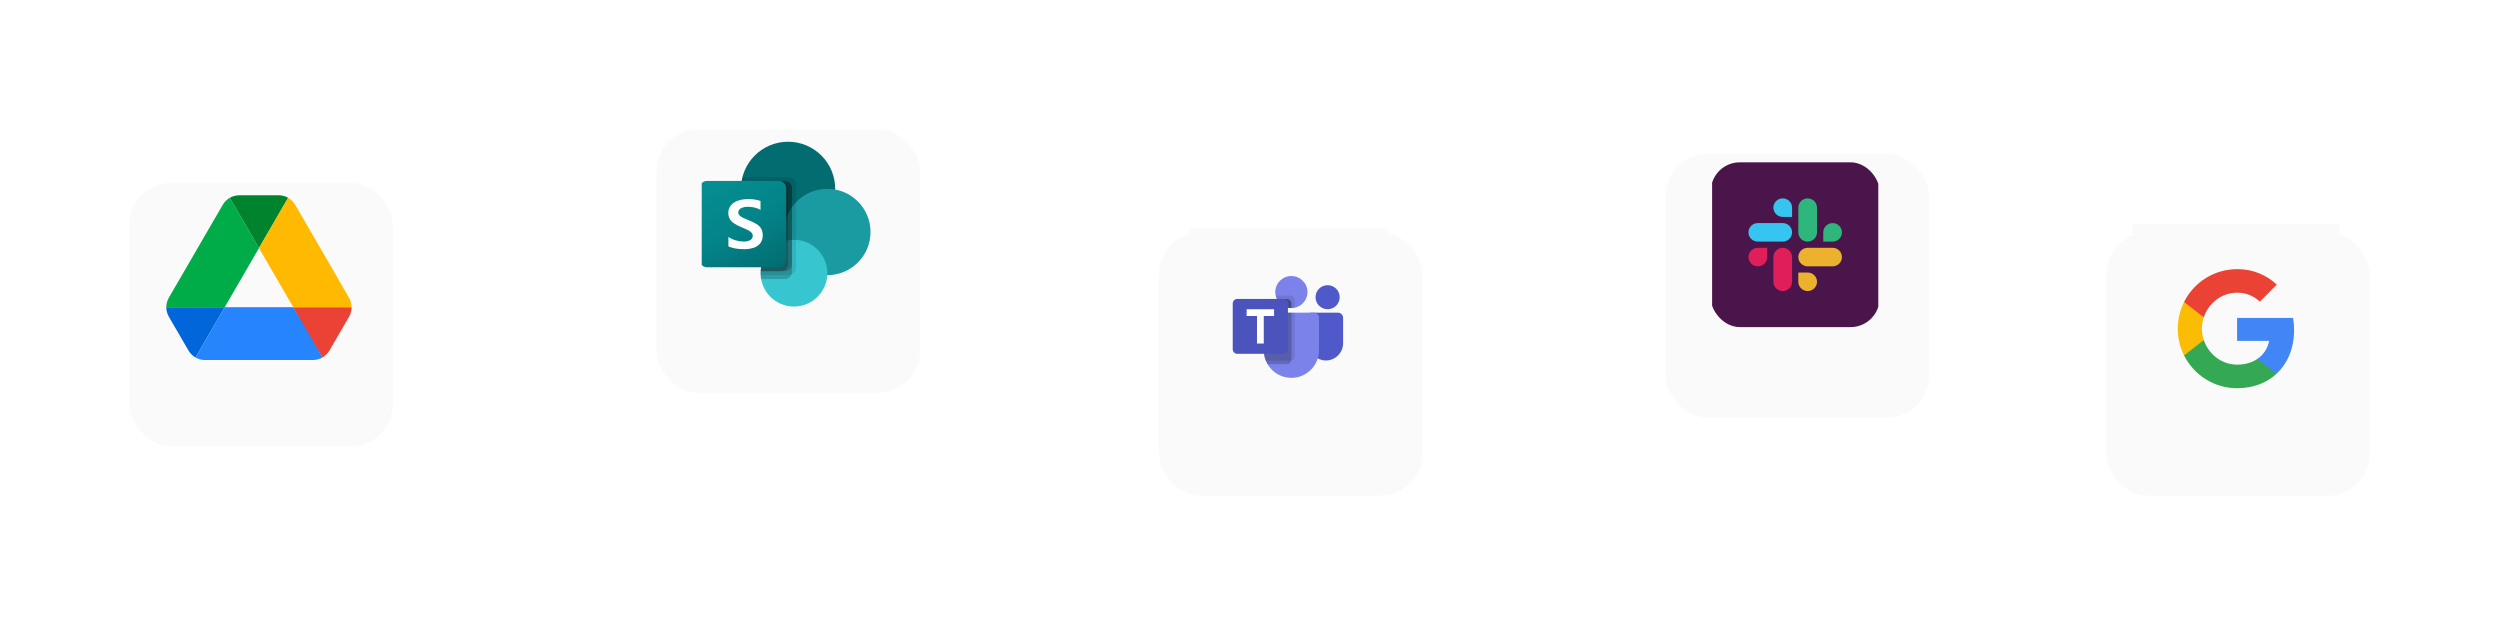 <svg width="948" height="237" viewBox="0 0 948 237" fill="none" xmlns="http://www.w3.org/2000/svg">
<g filter="url(#filter0_d_15589_4706)">
<rect x="49" y="55.303" width="99.955" height="99.955" rx="16" fill="#FAFAFA"/>
</g>
<g clip-path="url(#clip0_15589_4706)">
<path d="M68.376 127.586L71.475 132.913C72.119 134.034 73.045 134.915 74.132 135.556L85.201 116.494H63.062C63.062 117.735 63.385 118.977 64.029 120.098L68.376 127.586Z" fill="#0066DA"/>
<path d="M98.203 94.068L87.133 75.006C86.047 75.647 85.121 76.528 84.477 77.649L64.029 112.889C63.396 113.987 63.063 115.229 63.062 116.494H85.201L98.203 94.068Z" fill="#00AC47"/>
<path d="M122.274 135.556C123.361 134.915 124.287 134.034 124.931 132.913L126.219 130.71L132.378 120.098C133.022 118.977 133.344 117.735 133.344 116.494H111.203L115.914 125.704L122.274 135.556Z" fill="#EA4335"/>
<path d="M98.202 94.068L109.272 75.006C108.185 74.365 106.937 74.045 105.649 74.045H90.755C89.468 74.045 88.22 74.405 87.133 75.006L98.202 94.068Z" fill="#00832D"/>
<path d="M111.205 116.494H85.202L74.133 135.556C75.22 136.196 76.468 136.517 77.755 136.517H118.652C119.94 136.517 121.188 136.156 122.275 135.556L111.205 116.494Z" fill="#2684FC"/>
<path d="M122.153 95.269L111.929 77.649C111.285 76.528 110.359 75.647 109.273 75.006L98.203 94.068L111.205 116.494H133.303C133.303 115.252 132.981 114.011 132.337 112.889L122.153 95.269Z" fill="#FFBA00"/>
</g>
<g filter="url(#filter1_d_15589_4706)">
<rect x="248.914" y="35" width="99.955" height="99.955" rx="16" fill="#FAFAFA"/>
</g>
<g clip-path="url(#clip1_15589_4706)">
<path d="M298.839 89.456C308.703 89.456 316.701 81.461 316.701 71.599C316.701 61.736 308.703 53.742 298.839 53.742C288.974 53.742 280.977 61.736 280.977 71.599C280.977 81.461 288.974 89.456 298.839 89.456Z" fill="#036C70"/>
<path d="M313.725 104.336C322.768 104.336 330.099 97.008 330.099 87.968C330.099 78.927 322.768 71.599 313.725 71.599C304.682 71.599 297.352 78.927 297.352 87.968C297.352 97.008 304.682 104.336 313.725 104.336Z" fill="#1A9BA1"/>
<path d="M301.074 116.241C308.062 116.241 313.726 110.578 313.726 103.593C313.726 96.607 308.062 90.944 301.074 90.944C294.086 90.944 288.422 96.607 288.422 103.593C288.422 110.578 294.086 116.241 301.074 116.241Z" fill="#37C6D0"/>
<path opacity="0.1" d="M301.818 69.858V101.613C301.811 102.717 301.142 103.708 300.121 104.128C299.796 104.265 299.447 104.336 299.094 104.336H288.437C288.422 104.083 288.422 103.845 288.422 103.592C288.417 103.344 288.427 103.095 288.451 102.848C288.724 98.091 291.655 93.895 296.028 92V89.232C286.296 87.691 279.657 78.554 281.199 68.824C281.21 68.757 281.221 68.69 281.232 68.622C281.306 68.121 281.411 67.624 281.545 67.134H299.094C300.596 67.14 301.812 68.356 301.818 69.858Z" fill="black"/>
<path opacity="0.2" d="M297.606 68.623H281.233C279.579 78.334 286.113 87.548 295.827 89.201C296.121 89.251 296.417 89.294 296.713 89.329C292.099 91.517 288.736 97.73 288.45 102.848C288.426 103.096 288.416 103.344 288.421 103.592C288.421 103.845 288.421 104.084 288.435 104.337C288.462 104.837 288.527 105.334 288.629 105.825H297.605C298.708 105.817 299.7 105.149 300.12 104.128C300.258 103.803 300.328 103.454 300.328 103.101V71.346C300.323 69.845 299.108 68.629 297.606 68.623Z" fill="black"/>
<path opacity="0.2" d="M297.606 68.623H281.232C279.579 78.335 286.114 87.549 295.829 89.202C296.028 89.236 296.227 89.266 296.427 89.293C291.962 91.639 288.732 97.837 288.452 102.848H297.606C299.106 102.837 300.319 101.625 300.33 100.125V71.346C300.324 69.844 299.108 68.628 297.606 68.623Z" fill="black"/>
<path opacity="0.2" d="M296.117 68.623H281.232C279.67 77.791 285.417 86.621 294.435 88.908C291.02 92.808 288.926 97.687 288.451 102.848H296.117C297.619 102.843 298.835 101.627 298.841 100.125V71.346C298.84 69.842 297.621 68.623 296.117 68.623Z" fill="black"/>
<path d="M268.08 68.612H295.37C296.877 68.612 298.099 69.833 298.099 71.34V98.622C298.099 100.128 296.877 101.35 295.37 101.35H268.08C266.573 101.35 265.352 100.128 265.352 98.622V71.34C265.352 69.833 266.573 68.612 268.08 68.612Z" fill="url(#paint0_linear_15589_4706)"/>
<path d="M278.279 84.658C277.639 84.234 277.105 83.67 276.717 83.008C276.341 82.316 276.154 81.537 276.174 80.75C276.141 79.685 276.5 78.644 277.185 77.826C277.904 77.008 278.834 76.401 279.873 76.073C281.057 75.684 282.298 75.492 283.545 75.505C285.185 75.445 286.822 75.674 288.383 76.182V79.605C287.705 79.194 286.966 78.893 286.195 78.712C285.357 78.507 284.498 78.403 283.636 78.405C282.727 78.372 281.823 78.563 281.006 78.962C280.374 79.234 279.965 79.855 279.964 80.542C279.961 80.959 280.121 81.361 280.41 81.661C280.752 82.016 281.155 82.304 281.601 82.512C282.097 82.759 282.841 83.088 283.834 83.498C283.943 83.532 284.05 83.575 284.152 83.626C285.129 84.007 286.071 84.472 286.969 85.014C287.648 85.433 288.219 86.007 288.633 86.689C289.057 87.463 289.263 88.338 289.228 89.219C289.277 90.313 288.942 91.39 288.281 92.264C287.623 93.067 286.743 93.659 285.751 93.966C284.584 94.332 283.366 94.509 282.143 94.49C281.046 94.495 279.95 94.405 278.868 94.222C277.955 94.073 277.063 93.811 276.214 93.442V89.834C277.026 90.413 277.933 90.846 278.894 91.114C279.851 91.412 280.847 91.571 281.85 91.587C282.778 91.645 283.705 91.449 284.529 91.018C285.106 90.692 285.458 90.075 285.443 89.413C285.447 88.951 285.264 88.508 284.937 88.183C284.53 87.784 284.058 87.455 283.542 87.212C282.947 86.914 282.07 86.522 280.912 86.035C279.991 85.664 279.109 85.203 278.279 84.658Z" fill="white"/>
</g>
<g filter="url(#filter2_d_15589_4706)">
<rect x="439.453" y="74.045" width="99.955" height="99.955" rx="16" fill="#FAFAFA"/>
</g>
<g clip-path="url(#clip2_15589_4706)">
<path d="M526.319 86.54H450.969V161.506H526.319V86.54Z" fill="#FAFAFA"/>
<path d="M489.691 116.821C493.063 116.821 495.797 114.102 495.797 110.747C495.797 107.392 493.063 104.673 489.691 104.673C486.319 104.673 483.586 107.392 483.586 110.747C483.586 114.102 486.319 116.821 489.691 116.821Z" fill="#7B83EB"/>
<path d="M489.255 112.048H483.727L483.754 112.169L483.757 112.18L483.784 112.292C484.614 115.422 487.819 117.372 490.997 116.68V113.783C490.994 112.833 490.209 112.051 489.254 112.048H489.255Z" fill="black" fill-opacity="0.098"/>
<path d="M487.953 113.35H484.18C485.189 115.466 487.342 116.821 489.696 116.821V115.086C489.693 114.135 488.908 113.354 487.953 113.351V113.35Z" fill="black" fill-opacity="0.2"/>
<path d="M503.43 117.254C505.959 117.254 508.009 115.214 508.009 112.698C508.009 110.183 505.959 108.143 503.43 108.143C500.901 108.143 498.852 110.183 498.852 112.698C498.852 115.214 500.901 117.254 503.43 117.254Z" fill="#5059C9"/>
<path d="M507.347 118.555H497.064C496.605 118.555 496.228 118.93 496.228 119.386V129.941C496.169 133.078 498.344 135.853 501.416 136.56C501.858 136.652 502.309 136.698 502.761 136.698C506.352 136.698 509.307 133.76 509.309 130.187V120.507C509.309 119.436 508.424 118.555 507.347 118.555Z" fill="#5059C9"/>
<path d="M500.157 120.507V132.877C500.157 138.585 495.436 143.282 489.698 143.282C485.966 143.282 482.505 141.294 480.639 138.077C480.388 137.661 480.169 137.226 479.985 136.776C479.814 136.351 479.67 135.917 479.554 135.474C479.338 134.623 479.228 133.749 479.227 132.871V120.507V120.504C479.227 119.435 480.111 118.555 481.186 118.555H498.198C499.273 118.555 500.157 119.435 500.157 120.504V120.507Z" fill="#7B83EB"/>
<path d="M487.953 113.35H484.18C485.189 115.467 487.342 116.821 489.696 116.821V115.086C489.693 114.136 488.908 113.354 487.953 113.351V113.35Z" fill="black" fill-opacity="0.2"/>
<path d="M491 118.555V135.045C491 135.85 490.431 136.553 489.64 136.724C489.517 136.76 489.389 136.777 489.26 136.776H479.985C479.814 136.351 479.67 135.917 479.554 135.474C479.338 134.623 479.228 133.749 479.227 132.871V120.507V120.504C479.227 119.435 480.111 118.555 481.186 118.555H491Z" fill="black" fill-opacity="0.098"/>
<path d="M489.692 118.555V136.346C489.694 136.474 489.676 136.601 489.64 136.724C489.468 137.511 488.762 138.077 487.952 138.077H480.639C480.388 137.661 480.169 137.226 479.985 136.776C479.814 136.351 479.67 135.917 479.554 135.474C479.338 134.623 479.228 133.749 479.227 132.871V120.507C479.227 120.506 479.227 120.505 479.227 120.504C479.227 119.435 480.111 118.555 481.186 118.555H489.692ZM489.692 118.555V133.743C489.688 134.691 488.905 135.47 487.952 135.474H479.554C479.338 134.623 479.228 133.749 479.227 132.871V120.507C479.227 120.506 479.227 120.505 479.227 120.504C479.227 119.435 480.111 118.555 481.186 118.555H489.692ZM481.189 118.555C481.188 118.555 481.187 118.555 481.186 118.555C480.111 118.555 479.227 119.435 479.227 120.504V132.871C479.228 133.749 479.338 134.623 479.554 135.474H486.644C487.597 135.47 488.379 134.691 488.384 133.743V118.555H481.189Z" fill="black" fill-opacity="0.2"/>
<path d="M469.197 113.35H486.639C487.595 113.35 488.382 114.133 488.382 115.085V132.438C488.382 133.39 487.595 134.173 486.639 134.173H469.197C468.24 134.173 467.453 133.39 467.453 132.438V115.085C467.453 114.133 468.24 113.35 469.197 113.35Z" fill="#4B53BC"/>
<path d="M483.131 119.824H479.22V130.262H476.651V119.824H472.719V117.26H483.131V119.824Z" fill="white"/>
</g>
<g filter="url(#filter3_d_15589_4706)">
<rect x="631.555" y="44.371" width="99.955" height="99.955" rx="16" fill="#FAFAFA"/>
</g>
<g clip-path="url(#clip3_15589_4706)">
<path d="M712.256 61.551H649.227V124.041H712.256V61.551Z" fill="#4A154B"/>
<path fill-rule="evenodd" clip-rule="evenodd" d="M676.015 75.221C674.055 75.222 672.469 76.796 672.47 78.735C672.469 80.674 674.056 82.248 676.016 82.249H679.562V78.737C679.564 76.797 677.976 75.224 676.015 75.221V75.221ZM676.015 84.594H666.562C664.602 84.596 663.014 86.169 663.016 88.109C663.013 90.048 664.6 91.622 666.56 91.624H676.015C677.975 91.623 679.562 90.049 679.561 88.11C679.562 86.169 677.975 84.596 676.015 84.594Z" fill="#36C5F0"/>
<path fill-rule="evenodd" clip-rule="evenodd" d="M698.467 88.109C698.468 86.169 696.881 84.596 694.921 84.594C692.961 84.596 691.374 86.169 691.375 88.109V91.624H694.921C696.881 91.623 698.468 90.049 698.467 88.109ZM689.012 88.109V78.735C689.014 76.797 687.428 75.224 685.468 75.221C683.508 75.222 681.92 76.796 681.922 78.735V88.109C681.919 90.048 683.507 91.621 685.467 91.624C687.426 91.623 689.014 90.049 689.012 88.109Z" fill="#2EB67D"/>
<path fill-rule="evenodd" clip-rule="evenodd" d="M685.468 110.372C687.428 110.371 689.015 108.797 689.014 106.858C689.015 104.918 687.428 103.345 685.468 103.343H681.922V106.858C681.92 108.795 683.508 110.369 685.468 110.372ZM685.468 100.997H694.922C696.882 100.996 698.47 99.422 698.468 97.483C698.471 95.543 696.884 93.97 694.924 93.967H685.469C683.51 93.968 681.922 95.542 681.923 97.481C681.922 99.422 683.508 100.996 685.468 100.997Z" fill="#ECB22E"/>
<path fill-rule="evenodd" clip-rule="evenodd" d="M663.016 97.481C663.014 99.42 664.602 100.994 666.562 100.996C668.521 100.994 670.109 99.42 670.108 97.481V93.967H666.562C664.602 93.968 663.014 95.542 663.016 97.481ZM672.47 97.481V106.855C672.467 108.794 674.055 110.368 676.015 110.371C677.975 110.369 679.562 108.795 679.561 106.856V97.484C679.564 95.545 677.976 93.971 676.016 93.968C674.055 93.968 672.469 95.542 672.47 97.481Z" fill="#E01E5A"/>
</g>
<g filter="url(#filter4_d_15589_4706)">
<rect x="798.664" y="74.045" width="99.955" height="99.955" rx="16" fill="#FAFAFA"/>
</g>
<g clip-path="url(#clip4_15589_4706)">
<path d="M887.075 84.978H808.648V163.067H887.075V84.978Z" fill="#FAFAFA"/>
<path d="M869.92 125.154C869.92 123.619 869.796 122.076 869.531 120.567H848.305V129.259H860.46C859.956 132.063 858.335 134.543 855.962 136.119V141.759H863.214C867.472 137.827 869.92 132.021 869.92 125.154Z" fill="#4285F4"/>
<path d="M848.305 147.208C854.375 147.208 859.493 145.209 863.223 141.759L855.971 136.118C853.953 137.495 851.348 138.275 848.314 138.275C842.443 138.275 837.465 134.302 835.679 128.96H828.195V134.775C832.016 142.397 839.797 147.208 848.305 147.208Z" fill="#34A853"/>
<path d="M835.674 128.959C834.731 126.155 834.731 123.12 835.674 120.316V114.502H828.199C825.007 120.88 825.007 128.395 828.199 134.773L835.674 128.959Z" fill="#FBBC04"/>
<path d="M848.305 110.994C851.514 110.944 854.615 112.155 856.938 114.378L863.363 107.933C859.295 104.102 853.895 101.995 848.305 102.061C839.797 102.061 832.016 106.872 828.195 114.503L835.67 120.317C837.448 114.967 842.434 110.994 848.305 110.994Z" fill="#EA4335"/>
</g>
<defs>
<filter id="filter0_d_15589_4706" x="0" y="20.303" width="197.953" height="197.955" filterUnits="userSpaceOnUse" color-interpolation-filters="sRGB">
<feFlood flood-opacity="0" result="BackgroundImageFix"/>
<feColorMatrix in="SourceAlpha" type="matrix" values="0 0 0 0 0 0 0 0 0 0 0 0 0 0 0 0 0 0 127 0" result="hardAlpha"/>
<feMorphology radius="1" operator="dilate" in="SourceAlpha" result="effect1_dropShadow_15589_4706"/>
<feOffset dy="14"/>
<feGaussianBlur stdDeviation="24"/>
<feComposite in2="hardAlpha" operator="out"/>
<feColorMatrix type="matrix" values="0 0 0 0 0 0 0 0 0 0 0 0 0 0 0 0 0 0 0.1 0"/>
<feBlend mode="normal" in2="BackgroundImageFix" result="effect1_dropShadow_15589_4706"/>
<feBlend mode="normal" in="SourceGraphic" in2="effect1_dropShadow_15589_4706" result="shape"/>
</filter>
<filter id="filter1_d_15589_4706" x="199.914" y="0" width="197.953" height="197.955" filterUnits="userSpaceOnUse" color-interpolation-filters="sRGB">
<feFlood flood-opacity="0" result="BackgroundImageFix"/>
<feColorMatrix in="SourceAlpha" type="matrix" values="0 0 0 0 0 0 0 0 0 0 0 0 0 0 0 0 0 0 127 0" result="hardAlpha"/>
<feMorphology radius="1" operator="dilate" in="SourceAlpha" result="effect1_dropShadow_15589_4706"/>
<feOffset dy="14"/>
<feGaussianBlur stdDeviation="24"/>
<feComposite in2="hardAlpha" operator="out"/>
<feColorMatrix type="matrix" values="0 0 0 0 0 0 0 0 0 0 0 0 0 0 0 0 0 0 0.1 0"/>
<feBlend mode="normal" in2="BackgroundImageFix" result="effect1_dropShadow_15589_4706"/>
<feBlend mode="normal" in="SourceGraphic" in2="effect1_dropShadow_15589_4706" result="shape"/>
</filter>
<filter id="filter2_d_15589_4706" x="390.453" y="39.045" width="197.953" height="197.955" filterUnits="userSpaceOnUse" color-interpolation-filters="sRGB">
<feFlood flood-opacity="0" result="BackgroundImageFix"/>
<feColorMatrix in="SourceAlpha" type="matrix" values="0 0 0 0 0 0 0 0 0 0 0 0 0 0 0 0 0 0 127 0" result="hardAlpha"/>
<feMorphology radius="1" operator="dilate" in="SourceAlpha" result="effect1_dropShadow_15589_4706"/>
<feOffset dy="14"/>
<feGaussianBlur stdDeviation="24"/>
<feComposite in2="hardAlpha" operator="out"/>
<feColorMatrix type="matrix" values="0 0 0 0 0 0 0 0 0 0 0 0 0 0 0 0 0 0 0.1 0"/>
<feBlend mode="normal" in2="BackgroundImageFix" result="effect1_dropShadow_15589_4706"/>
<feBlend mode="normal" in="SourceGraphic" in2="effect1_dropShadow_15589_4706" result="shape"/>
</filter>
<filter id="filter3_d_15589_4706" x="582.555" y="9.371" width="197.953" height="197.955" filterUnits="userSpaceOnUse" color-interpolation-filters="sRGB">
<feFlood flood-opacity="0" result="BackgroundImageFix"/>
<feColorMatrix in="SourceAlpha" type="matrix" values="0 0 0 0 0 0 0 0 0 0 0 0 0 0 0 0 0 0 127 0" result="hardAlpha"/>
<feMorphology radius="1" operator="dilate" in="SourceAlpha" result="effect1_dropShadow_15589_4706"/>
<feOffset dy="14"/>
<feGaussianBlur stdDeviation="24"/>
<feComposite in2="hardAlpha" operator="out"/>
<feColorMatrix type="matrix" values="0 0 0 0 0 0 0 0 0 0 0 0 0 0 0 0 0 0 0.1 0"/>
<feBlend mode="normal" in2="BackgroundImageFix" result="effect1_dropShadow_15589_4706"/>
<feBlend mode="normal" in="SourceGraphic" in2="effect1_dropShadow_15589_4706" result="shape"/>
</filter>
<filter id="filter4_d_15589_4706" x="749.664" y="39.045" width="197.953" height="197.955" filterUnits="userSpaceOnUse" color-interpolation-filters="sRGB">
<feFlood flood-opacity="0" result="BackgroundImageFix"/>
<feColorMatrix in="SourceAlpha" type="matrix" values="0 0 0 0 0 0 0 0 0 0 0 0 0 0 0 0 0 0 127 0" result="hardAlpha"/>
<feMorphology radius="1" operator="dilate" in="SourceAlpha" result="effect1_dropShadow_15589_4706"/>
<feOffset dy="14"/>
<feGaussianBlur stdDeviation="24"/>
<feComposite in2="hardAlpha" operator="out"/>
<feColorMatrix type="matrix" values="0 0 0 0 0 0 0 0 0 0 0 0 0 0 0 0 0 0 0.1 0"/>
<feBlend mode="normal" in2="BackgroundImageFix" result="effect1_dropShadow_15589_4706"/>
<feBlend mode="normal" in="SourceGraphic" in2="effect1_dropShadow_15589_4706" result="shape"/>
</filter>
<linearGradient id="paint0_linear_15589_4706" x1="271.04" y1="66.481" x2="292.401" y2="103.486" gradientUnits="userSpaceOnUse">
<stop stop-color="#058F92"/>
<stop offset="0.5" stop-color="#038489"/>
<stop offset="1" stop-color="#026D71"/>
</linearGradient>
<clipPath id="clip0_15589_4706">
<rect width="70.281" height="62.472" fill="white" transform="translate(63.062 74.045)"/>
</clipPath>
<clipPath id="clip1_15589_4706">
<rect width="64.005" height="62.499" fill="white" transform="translate(266.094 53.742)"/>
</clipPath>
<clipPath id="clip2_15589_4706">
<rect width="76.528" height="74.966" fill="white" transform="translate(450.383 86.54)"/>
</clipPath>
<clipPath id="clip3_15589_4706">
<rect x="648.734" y="61.551" width="64.015" height="62.49" rx="11" fill="white"/>
</clipPath>
<clipPath id="clip4_15589_4706">
<rect width="79.652" height="78.09" fill="white" transform="translate(808.039 84.978)"/>
</clipPath>
</defs>
</svg>
